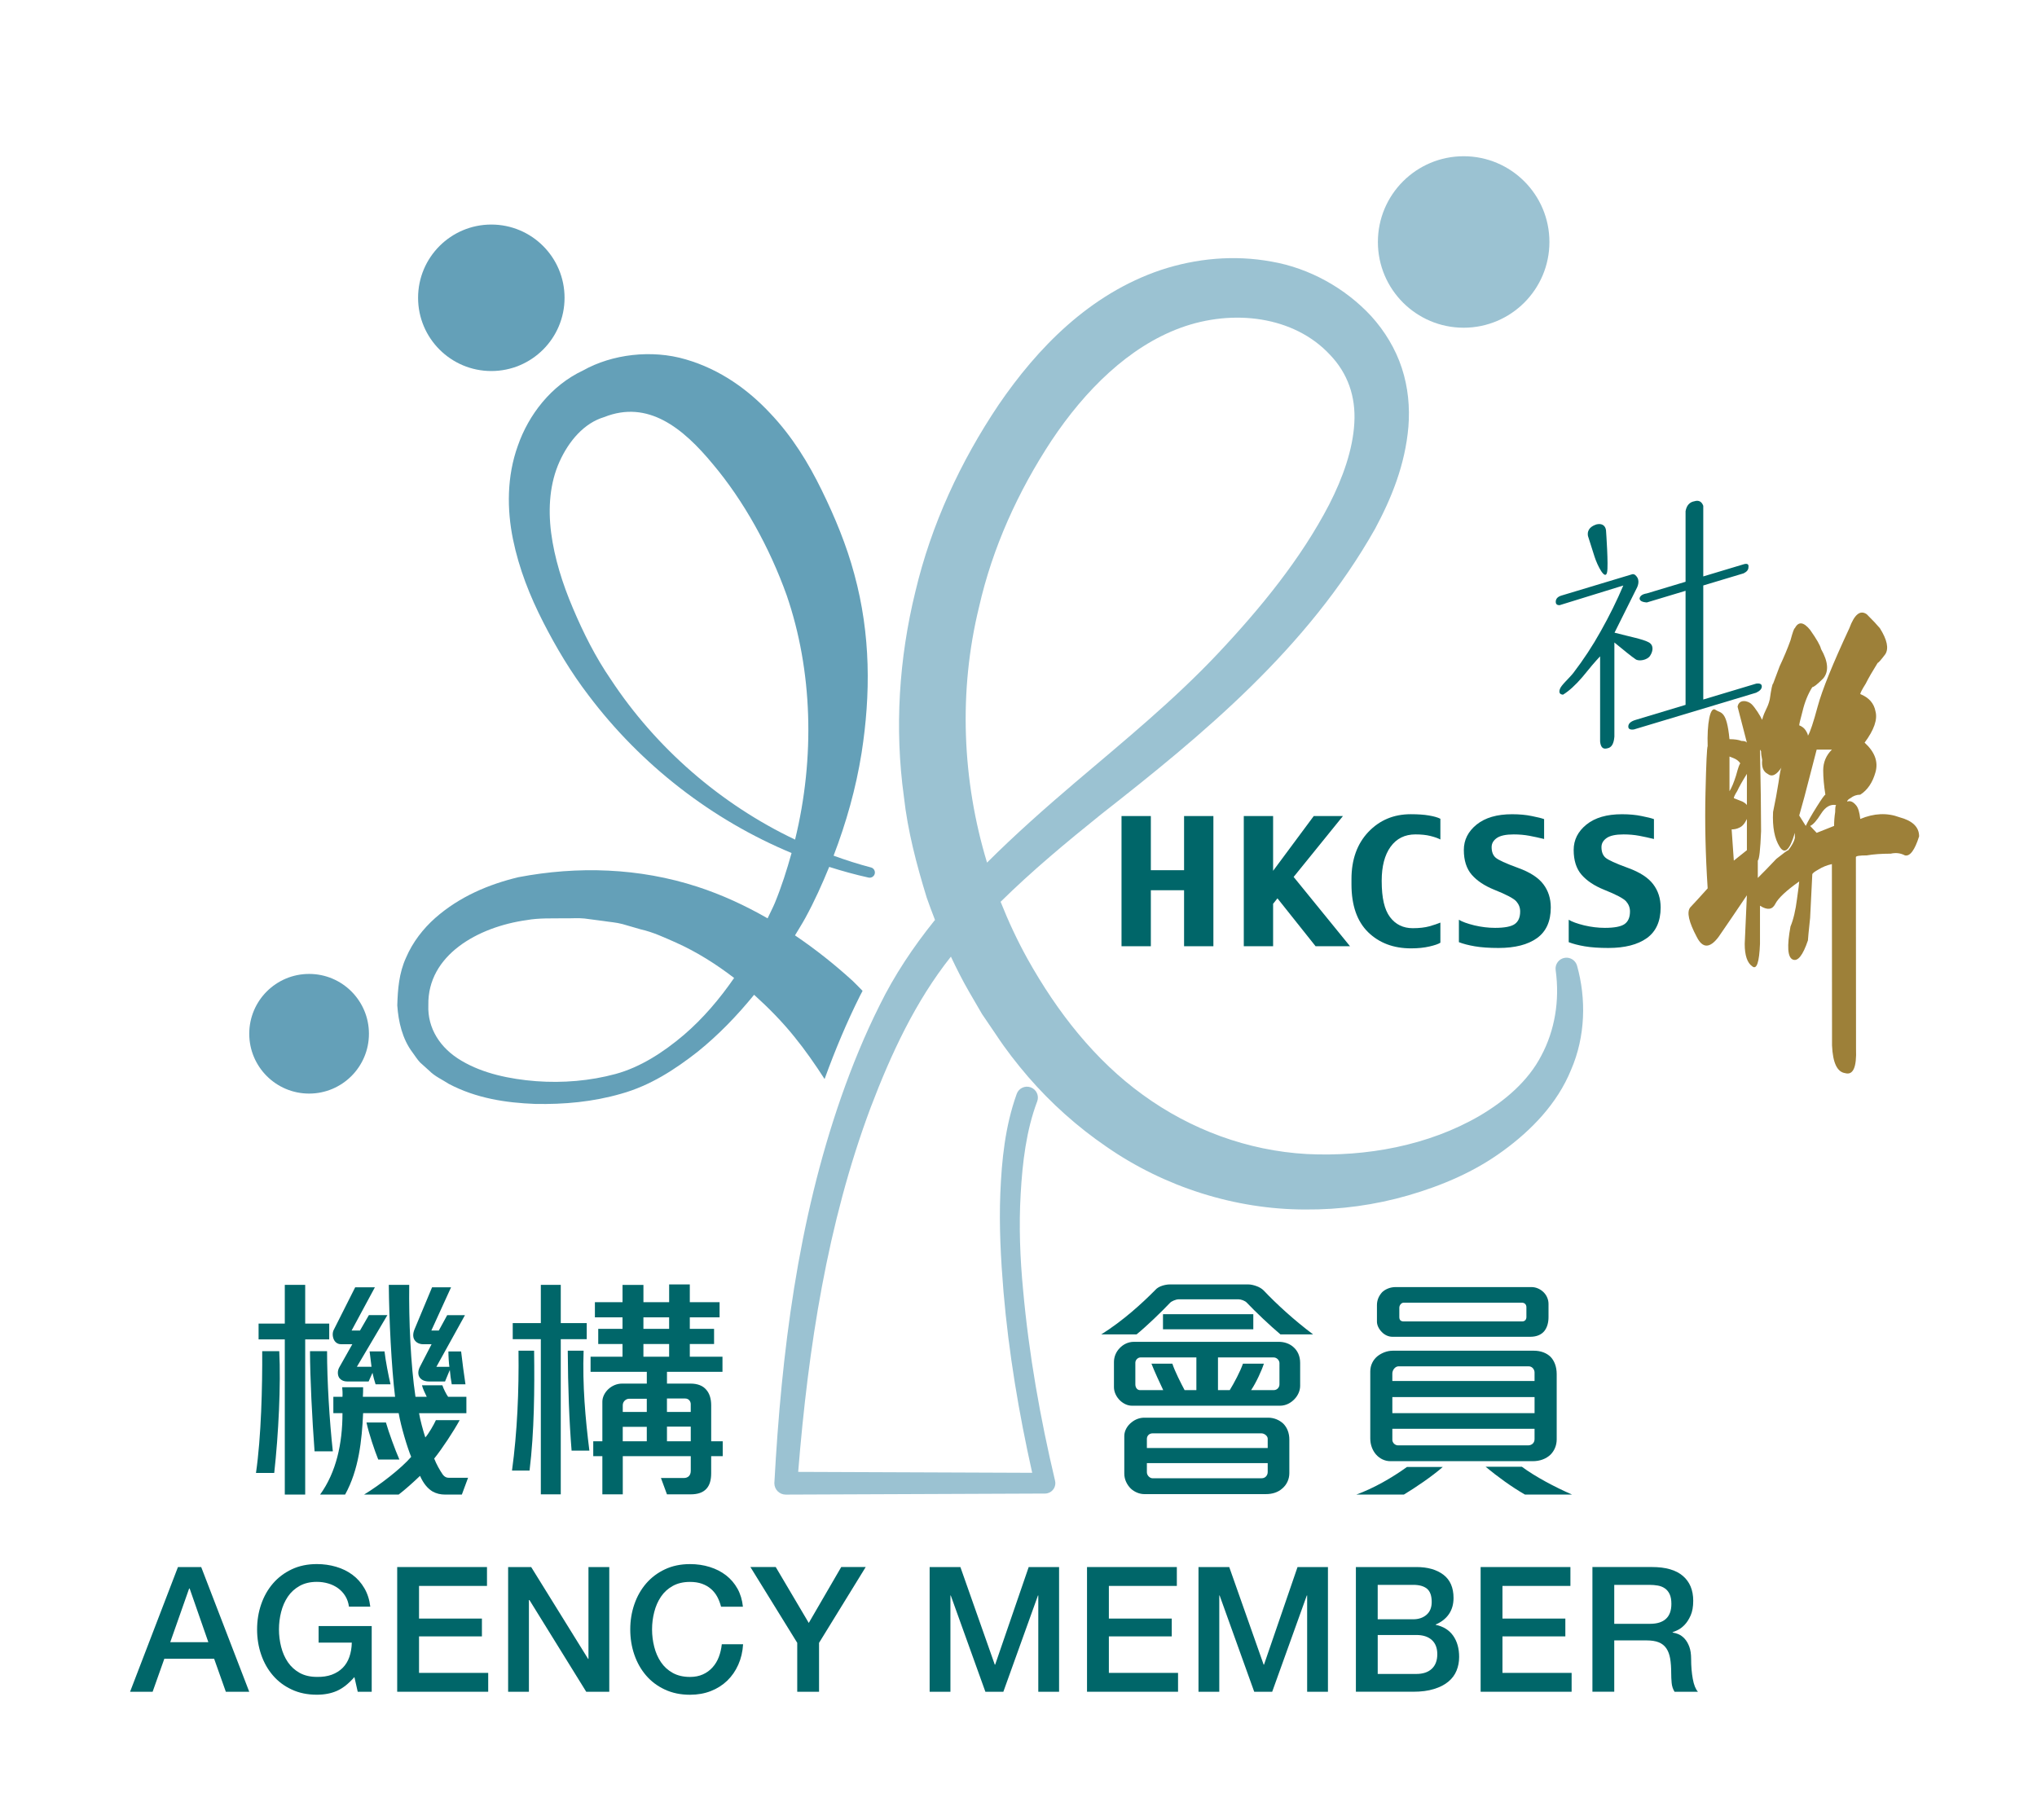 <?xml version="1.0" encoding="utf-8"?>
<!-- Generator: Adobe Illustrator 16.0.3, SVG Export Plug-In . SVG Version: 6.00 Build 0)  -->
<!DOCTYPE svg PUBLIC "-//W3C//DTD SVG 1.1//EN" "http://www.w3.org/Graphics/SVG/1.1/DTD/svg11.dtd">
<svg version="1.1" id="Layer_1" xmlns="http://www.w3.org/2000/svg" xmlns:xlink="http://www.w3.org/1999/xlink" x="0px" y="0px"
	 width="127px" height="113.5px" viewBox="0 0 127 113.5" enable-background="new 0 0 127 113.5" xml:space="preserve">
<g>
	<path fill="#64A0B8" d="M49.517,64.637c0.684,0.84,1.303,1.732,1.893,2.646c0.677-1.863,1.4-3.574,2.208-5.191
		c0.05-0.102,0.109-0.203,0.161-0.306c-0.209-0.206-0.404-0.422-0.619-0.623c-1.122-1.024-2.325-1.979-3.595-2.837
		c0.216-0.367,0.449-0.725,0.651-1.098c0.559-1.022,1.038-2.088,1.482-3.172c0.808,0.257,1.625,0.483,2.453,0.666
		c0.17,0.037,0.341-0.066,0.385-0.235c0.045-0.174-0.059-0.351-0.232-0.396c-0.791-0.207-1.567-0.456-2.332-0.735
		c0.788-2.059,1.394-4.2,1.745-6.406c0.569-3.647,0.575-7.378-0.452-11.141c-0.489-1.823-1.205-3.549-2.034-5.243
		c-0.827-1.692-1.832-3.343-3.211-4.795c-1.352-1.451-3.105-2.733-5.256-3.358c-2.142-0.635-4.613-0.322-6.404,0.683
		c-2.019,0.944-3.413,2.796-4.071,4.689c-0.699,1.928-0.682,3.996-0.308,5.834c0.381,1.86,1.063,3.565,1.881,5.166
		c0.819,1.605,1.744,3.153,2.833,4.575c3.277,4.347,7.699,7.768,12.656,9.83c-0.294,1.058-0.627,2.107-1.046,3.124
		c-0.136,0.321-0.302,0.631-0.448,0.949c-1.384-0.794-2.837-1.468-4.361-1.965c-3.647-1.188-7.479-1.304-11.174-0.6
		c-1.855,0.445-3.676,1.211-5.191,2.547c-0.75,0.666-1.401,1.501-1.813,2.464c-0.447,0.971-0.518,1.992-0.549,2.983
		c0.07,1.019,0.314,2.094,0.952,2.937c0.155,0.209,0.295,0.436,0.469,0.621l0.566,0.51c0.362,0.367,0.815,0.556,1.225,0.826
		c1.72,0.907,3.573,1.18,5.376,1.25c1.811,0.037,3.613-0.127,5.373-0.636c1.813-0.505,3.358-1.515,4.77-2.621
		c1.307-1.054,2.464-2.258,3.516-3.549C47.906,62.834,48.756,63.692,49.517,64.637 M38.088,42.375
		c-0.955-1.391-1.715-2.903-2.365-4.442c-0.658-1.54-1.157-3.139-1.361-4.708c-0.202-1.574-0.075-3.112,0.518-4.43
		c0.592-1.315,1.547-2.414,2.778-2.784c2.744-1.096,4.924,0.676,6.792,2.937c1.908,2.266,3.528,5.181,4.599,8.176
		c1.606,4.673,1.776,10.099,0.521,15.23C44.905,50.135,40.89,46.626,38.088,42.375 M42.635,64.535
		c-1.271,1.079-2.706,2.012-4.258,2.434c-1.586,0.43-3.293,0.572-4.949,0.449c-1.648-0.128-3.317-0.48-4.648-1.271
		c-1.345-0.782-2.133-2.039-2.074-3.469c-0.063-3.115,3.086-4.883,6.14-5.306c0.758-0.136,1.578-0.1,2.386-0.11
		c0.402,0.008,0.807-0.03,1.206,0.012l1.189,0.156c0.394,0.064,0.793,0.086,1.178,0.19l1.144,0.331
		c0.771,0.172,1.491,0.514,2.211,0.831c1.289,0.58,2.486,1.337,3.61,2.199C44.866,62.289,43.837,63.504,42.635,64.535"/>
	<path fill-rule="evenodd" clip-rule="evenodd" fill="#9BC2D2" d="M98.324,60.217c-0.091-0.324-0.409-0.541-0.752-0.494
		c-0.373,0.051-0.634,0.396-0.582,0.77c0.264,1.896-0.056,3.766-0.896,5.336c-0.824,1.59-2.261,2.811-3.835,3.741
		c-3.197,1.866-7.091,2.573-10.776,2.391c-3.704-0.206-7.255-1.528-10.23-3.692c-2.993-2.162-5.337-5.16-7.188-8.471
		c-0.638-1.15-1.195-2.344-1.68-3.567c1.954-1.927,4.093-3.705,6.273-5.459c6.321-4.954,12.851-10.322,17.074-17.799
		c1.015-1.893,1.876-3.987,2.078-6.373c0.094-1.186-0.014-2.449-0.412-3.652c-0.392-1.204-1.072-2.311-1.894-3.22
		c-1.619-1.761-3.882-3.013-6.222-3.415c-2.337-0.431-4.709-0.202-6.907,0.522c-4.472,1.509-7.714,4.897-10.107,8.395
		c-2.383,3.545-4.21,7.485-5.198,11.663c-1.021,4.162-1.304,8.521-0.715,12.784c0.236,2.14,0.789,4.23,1.419,6.285
		c0.165,0.471,0.34,0.939,0.521,1.404c-0.02,0.023-0.041,0.045-0.06,0.068c-1.302,1.625-2.477,3.379-3.401,5.266
		c-0.934,1.867-1.706,3.76-2.388,5.704c-2.714,7.778-3.722,15.954-4.165,24.038l-0.001,0.012l-0.001,0.039
		c0.002,0.391,0.32,0.705,0.71,0.704l16.164-0.065c0.048,0,0.105-0.007,0.153-0.019c0.347-0.085,0.559-0.437,0.473-0.783
		c-0.925-3.896-1.632-7.892-1.992-11.888c-0.192-1.996-0.267-4.006-0.152-5.991c0.111-1.976,0.351-3.968,1.025-5.757l0.007-0.016
		c0-0.002,0.001-0.004,0.002-0.008c0.127-0.354-0.058-0.742-0.411-0.869c-0.354-0.127-0.744,0.057-0.87,0.41
		c-0.728,2.033-0.933,4.123-1.021,6.184c-0.083,2.065,0.029,4.117,0.198,6.154c0.326,3.809,0.955,7.559,1.789,11.289L49.764,91.78
		c0.628-7.753,1.814-15.494,4.516-22.714c1.291-3.393,2.802-6.637,5.006-9.414c0.35,0.742,0.719,1.475,1.13,2.186l0.81,1.393
		l0.904,1.332c0.588,0.891,1.259,1.752,1.967,2.578c1.425,1.646,3.068,3.121,4.882,4.361c3.612,2.51,8.025,3.918,12.402,3.917
		c2.187,0.017,4.348-0.28,6.434-0.884c2.075-0.604,4.102-1.458,5.885-2.764c1.767-1.284,3.393-2.95,4.251-5.062
		C98.854,64.627,98.9,62.27,98.324,60.217 M61.04,37.849c0.839-3.701,2.434-7.212,4.525-10.387c2.09-3.134,4.808-5.838,8.047-7.024
		c3.253-1.188,7.063-0.734,9.311,1.688c1.097,1.148,1.612,2.587,1.515,4.25c-0.092,1.657-0.715,3.418-1.57,5.087
		c-1.742,3.356-4.261,6.45-6.962,9.316c-2.696,2.858-5.785,5.391-8.877,8.015c-1.863,1.589-3.726,3.233-5.491,4.995
		C59.982,48.647,59.754,43.099,61.04,37.849"/>
	<path fill-rule="evenodd" clip-rule="evenodd" fill="#9BC2D2" d="M91.254,20.435c2.953,0,5.347-2.394,5.347-5.346
		c0-2.953-2.394-5.347-5.347-5.347c-2.952,0-5.347,2.394-5.347,5.347C85.907,18.041,88.302,20.435,91.254,20.435"/>
	<path fill-rule="evenodd" clip-rule="evenodd" fill="#64A0B8" d="M35.198,18.569c0,2.522-2.044,4.567-4.565,4.567
		c-2.523,0-4.567-2.045-4.567-4.567s2.044-4.567,4.567-4.567C33.154,14.002,35.198,16.047,35.198,18.569"/>
	<path fill-rule="evenodd" clip-rule="evenodd" fill="#64A0B8" d="M23.002,64.461c0,2.061-1.67,3.73-3.73,3.73
		c-2.062,0-3.732-1.67-3.732-3.73c0-2.062,1.671-3.731,3.732-3.731C21.332,60.729,23.002,62.399,23.002,64.461"/>
	<path fill="#006669" d="M17.097,91.848h-1.138c0.328-2.246,0.403-5.422,0.389-7.594h1.063
		C17.516,86.352,17.365,89.422,17.097,91.848 M19.028,83.52v9.676h-1.272V83.52h-1.634v-0.988h1.634v-2.412h1.272v2.412h1.498v0.988
		H19.028z M19.612,90.5c-0.149-2.006-0.284-4.629-0.284-6.246h1.063c0,1.842,0.148,4.314,0.36,6.246H19.612z M28.795,93.195h-1.049
		c-0.284,0-0.54-0.06-0.779-0.193c-0.301-0.182-0.569-0.494-0.779-0.975c-0.389,0.375-0.959,0.885-1.333,1.168h-2.156
		c0.988-0.6,2.336-1.646,2.936-2.352c-0.225-0.538-0.629-1.857-0.779-2.725h-2.217c-0.074,1.691-0.27,3.535-1.122,5.076h-1.559
		c1.004-1.393,1.394-3.174,1.394-5.076h-0.569V87.1h0.569c0.014-0.195,0-0.449-0.017-0.599h1.304c0,0.165,0,0.435-0.015,0.599h2.008
		c-0.226-1.842-0.375-4.883-0.391-6.98h1.273c-0.03,2.188,0.09,4.974,0.39,6.98h0.703c-0.089-0.179-0.254-0.523-0.298-0.719h1.272
		c0.074,0.225,0.239,0.555,0.359,0.719h1.138v1.02h-2.95c0.06,0.39,0.255,1.109,0.39,1.513c0.21-0.239,0.523-0.778,0.659-1.079
		h1.482c-0.374,0.689-1.094,1.782-1.588,2.396c0.15,0.375,0.344,0.72,0.539,1.004c0.105,0.135,0.226,0.193,0.36,0.193h1.213
		L28.795,93.195z M23.416,86.32c-0.06-0.178-0.148-0.494-0.193-0.719l-0.24,0.541h-1.333c-0.239,0-0.404-0.092-0.509-0.24
		c-0.105-0.18-0.105-0.436,0.015-0.645l0.81-1.438h-0.704c-0.226,0-0.39-0.135-0.465-0.33s-0.075-0.42,0.029-0.6l1.319-2.619h1.228
		l-1.452,2.695h0.523l0.554-0.959h1.153l-1.902,3.221h0.914c-0.029-0.225-0.09-0.705-0.119-0.959h0.929
		c0.06,0.555,0.255,1.557,0.374,2.051H23.416z M23.582,91.009c-0.24-0.599-0.569-1.573-0.733-2.308h1.213
		c0.165,0.586,0.584,1.738,0.838,2.308H23.582z M28.165,86.32c-0.045-0.225-0.104-0.658-0.12-0.897l-0.299,0.72h-0.988
		c-0.301,0-0.51-0.105-0.614-0.285c-0.09-0.164-0.09-0.391,0.044-0.645l0.719-1.393h-0.523c-0.226,0-0.404-0.09-0.51-0.225
		c-0.135-0.165-0.149-0.421-0.029-0.705l1.093-2.619h1.184l-1.229,2.695h0.465l0.524-0.959h1.107l-1.782,3.221h0.81
		c-0.03-0.195-0.061-0.66-0.061-0.959h0.793c0.062,0.555,0.195,1.572,0.271,2.051H28.165z"/>
	<path fill="#006669" d="M33.016,91.697h-1.094c0.329-2.41,0.436-4.957,0.405-7.474H33.3C33.33,86.591,33.315,89.257,33.016,91.697
		 M34.962,83.505v9.676h-1.243v-9.676h-1.752v-1.003h1.752v-2.383h1.243v2.383h1.619v1.003H34.962z M35.637,90.455
		c-0.149-1.842-0.225-3.938-0.239-6.231h0.988c-0.075,2.142,0.105,4.21,0.36,6.231H35.637z M44.339,90.8v1.063
		c0,0.42-0.089,0.75-0.3,0.974c-0.209,0.226-0.523,0.344-0.988,0.344h-1.468l-0.375-1.019h1.423c0.271,0,0.436-0.164,0.436-0.448
		V90.8h-4.239v2.381h-1.273V90.8h-0.568v-0.929h0.568V87.4c0-0.285,0.15-0.57,0.374-0.781c0.226-0.207,0.525-0.344,0.854-0.344
		h1.543v-0.733H36.82v-0.943h1.992v-0.793h-1.514v-0.944h1.514v-0.72H37.09v-0.944h1.723v-1.078h1.303v1.078h1.603v-1.106h1.288
		v1.106h1.857v0.944h-1.857v0.72h1.513v0.944h-1.513v0.793h2.037v0.943h-3.46v0.733h1.468c0.449,0,0.779,0.137,0.988,0.391
		c0.195,0.224,0.3,0.554,0.3,0.957v2.248h0.719V90.8H44.339z M40.325,87.22h-1.109c-0.164,0-0.389,0.149-0.389,0.403v0.421h1.498
		V87.22z M40.325,88.972h-1.499v0.899h1.499V88.972z M41.718,82.142h-1.603v0.72h1.603V82.142z M41.718,83.806h-1.603v0.793h1.603
		V83.806z M43.066,87.564c0-0.195-0.136-0.359-0.346-0.359h-1.138v0.839h1.483V87.564z M43.066,88.958h-1.483v0.913h1.483V88.958z"
		/>
	<path fill="#006669" d="M79.831,83.207c-0.674-0.57-1.527-1.379-2.111-1.992c-0.104-0.105-0.345-0.195-0.494-0.195H73.48
		c-0.165,0-0.449,0.119-0.539,0.225c-0.539,0.568-1.453,1.452-2.082,1.963h-2.201c1.349-0.84,2.575-1.963,3.37-2.771
		c0.104-0.12,0.255-0.21,0.449-0.27c0.15-0.045,0.299-0.076,0.479-0.076h4.868c0.165,0,0.345,0.045,0.51,0.104
		c0.18,0.062,0.345,0.165,0.449,0.271c0.81,0.853,1.888,1.843,3.085,2.742H79.831z M80.716,87.234
		c-0.226,0.241-0.539,0.42-0.914,0.42h-9.227c-0.285,0-0.539-0.135-0.733-0.314c-0.24-0.226-0.391-0.539-0.391-0.84v-1.572
		c0-0.328,0.136-0.643,0.36-0.868c0.225-0.239,0.539-0.39,0.883-0.39h9.033c0.329,0,0.658,0.104,0.897,0.314
		c0.271,0.227,0.436,0.57,0.436,1.003v1.425C81.061,86.695,80.94,86.996,80.716,87.234 M79.921,92.836
		c-0.239,0.209-0.583,0.33-0.988,0.33h-7.594c-0.3,0-0.614-0.135-0.839-0.345c-0.239-0.239-0.404-0.569-0.404-0.928v-2.353
		c0-0.33,0.194-0.658,0.479-0.869c0.209-0.164,0.479-0.27,0.764-0.27h7.729c0.375,0,0.704,0.15,0.944,0.375
		c0.238,0.24,0.374,0.584,0.374,0.988v2.097C80.386,92.237,80.222,92.596,79.921,92.836 M74.589,84.644H71.1
		c-0.15,0-0.315,0.149-0.315,0.329v1.348c0,0.225,0.136,0.361,0.285,0.361h1.453c-0.18-0.375-0.555-1.184-0.734-1.648h1.304
		c0.149,0.465,0.555,1.26,0.763,1.648h0.734V84.644z M79.037,89.707c0-0.166-0.209-0.33-0.39-0.33h-6.784
		c-0.225,0-0.359,0.164-0.359,0.344v0.57h7.533V89.707z M79.037,91.233h-7.533v0.569c0,0.209,0.194,0.375,0.345,0.375h6.814
		c0.226,0,0.374-0.18,0.374-0.389V91.233z M72.508,81.948h5.631v0.942h-5.631V81.948z M79.771,85.004c0-0.181-0.165-0.36-0.359-0.36
		h-3.475v2.038h0.733c0.27-0.436,0.659-1.17,0.823-1.648h1.305c-0.12,0.389-0.48,1.182-0.795,1.648h1.408
		c0.21,0,0.359-0.165,0.359-0.361V85.004z"/>
	<path fill="#006669" d="M87.527,93.195h-2.965c1.107-0.403,2.245-1.063,3.159-1.722h2.231
		C89.309,92.044,88.202,92.792,87.527,93.195 M96.664,90.71c-0.27,0.254-0.645,0.403-1.108,0.403h-8.867
		c-0.359,0-0.675-0.164-0.899-0.418c-0.224-0.256-0.358-0.615-0.358-0.99v-4.192c0-0.39,0.18-0.733,0.464-0.959
		c0.255-0.194,0.585-0.33,0.944-0.33h8.791c0.42,0,0.795,0.136,1.049,0.39c0.226,0.24,0.375,0.6,0.375,1.08v4.058
		C97.054,90.141,96.904,90.471,96.664,90.71 M96.275,83.01c-0.18,0.211-0.464,0.346-0.87,0.346h-8.598
		c-0.238,0-0.493-0.119-0.658-0.3c-0.18-0.18-0.301-0.419-0.301-0.644v-1.034c0-0.328,0.136-0.599,0.33-0.808
		c0.21-0.194,0.51-0.314,0.839-0.314h8.464c0.299,0,0.568,0.134,0.763,0.328c0.196,0.195,0.301,0.466,0.301,0.719v0.825
		C96.545,82.458,96.469,82.771,96.275,83.01 M95.675,85.587c0-0.179-0.134-0.39-0.373-0.39h-8.104c-0.21,0-0.391,0.226-0.391,0.449
		v0.465h8.867V85.587z M95.675,87.115h-8.867v1.004h8.867V87.115z M95.675,89.092h-8.867v0.688c0,0.183,0.165,0.347,0.359,0.347
		h8.104c0.21,0,0.403-0.136,0.403-0.39V89.092z M95.166,81.514c0-0.18-0.12-0.285-0.284-0.285h-7.37
		c-0.134,0-0.269,0.149-0.269,0.314v0.585c0,0.209,0.119,0.271,0.284,0.271h7.369c0.181,0,0.27-0.121,0.27-0.271V81.514z
		 M95.077,93.195c-0.839-0.479-1.753-1.151-2.457-1.736h2.262c0.824,0.613,2.067,1.273,3.131,1.736H95.077z"/>
	<path fill="#006669" d="M11.095,97.714h1.449l2.995,7.776H14.08l-0.73-2.059h-3.104l-0.73,2.059H8.11L11.095,97.714z
		 M10.615,102.398h2.374l-1.165-3.345h-0.032L10.615,102.398z"/>
	<path fill="#006669" d="M23.173,105.49h-0.87l-0.207-0.915c-0.363,0.414-0.727,0.701-1.09,0.86c-0.362,0.16-0.78,0.24-1.252,0.24
		c-0.581,0-1.103-0.106-1.563-0.322c-0.462-0.213-0.853-0.506-1.172-0.877c-0.319-0.369-0.564-0.801-0.734-1.295
		c-0.171-0.494-0.256-1.021-0.256-1.58c0-0.551,0.085-1.073,0.256-1.568c0.17-0.493,0.415-0.925,0.734-1.295s0.71-0.665,1.172-0.883
		c0.46-0.217,0.981-0.326,1.563-0.326c0.42,0,0.822,0.057,1.203,0.169s0.721,0.278,1.019,0.501c0.298,0.221,0.545,0.499,0.739,0.832
		c0.197,0.335,0.32,0.719,0.371,1.154h-1.329c-0.035-0.254-0.113-0.477-0.233-0.67c-0.12-0.192-0.271-0.353-0.452-0.484
		c-0.182-0.13-0.385-0.229-0.609-0.293c-0.226-0.066-0.462-0.1-0.708-0.1c-0.414,0-0.771,0.084-1.073,0.252
		c-0.301,0.168-0.546,0.391-0.735,0.67s-0.328,0.597-0.419,0.953c-0.091,0.354-0.136,0.719-0.136,1.088
		c0,0.371,0.045,0.734,0.136,1.09c0.091,0.357,0.229,0.674,0.419,0.953s0.435,0.502,0.735,0.67c0.302,0.166,0.659,0.25,1.073,0.25
		c0.349,0.008,0.656-0.038,0.926-0.135c0.268-0.099,0.496-0.242,0.681-0.426c0.185-0.185,0.325-0.412,0.419-0.681
		s0.145-0.565,0.153-0.894h-2.07v-1.035h3.311V105.49z"/>
	<polygon fill="#006669" points="24.764,97.714 30.362,97.714 30.362,98.891 26.125,98.891 26.125,100.927 30.046,100.927 
		30.046,102.038 26.125,102.038 26.125,104.314 30.438,104.314 30.438,105.49 24.764,105.49 	"/>
	<polygon fill="#006669" points="31.68,97.714 33.117,97.714 36.668,103.443 36.689,103.443 36.689,97.714 37.986,97.714 
		37.986,105.49 36.549,105.49 33.009,99.771 32.976,99.771 32.976,105.49 31.68,105.49 	"/>
	<path fill="#006669" d="M44.956,100.187c-0.059-0.226-0.139-0.433-0.239-0.621c-0.103-0.188-0.233-0.353-0.393-0.489
		c-0.159-0.14-0.348-0.246-0.561-0.322c-0.215-0.076-0.463-0.114-0.746-0.114c-0.415,0-0.772,0.084-1.073,0.251
		c-0.302,0.168-0.547,0.391-0.735,0.67c-0.189,0.279-0.328,0.598-0.419,0.953s-0.137,0.718-0.137,1.089
		c0,0.37,0.046,0.733,0.137,1.089s0.229,0.674,0.419,0.953c0.188,0.279,0.434,0.503,0.735,0.67c0.301,0.166,0.658,0.25,1.073,0.25
		c0.305,0,0.573-0.053,0.805-0.158c0.233-0.104,0.433-0.25,0.6-0.436c0.168-0.186,0.298-0.4,0.392-0.646
		c0.095-0.248,0.157-0.513,0.187-0.797h1.328c-0.028,0.467-0.129,0.891-0.3,1.274c-0.171,0.386-0.401,0.718-0.69,0.997
		c-0.291,0.279-0.632,0.496-1.024,0.648c-0.392,0.152-0.824,0.229-1.296,0.229c-0.582,0-1.103-0.108-1.563-0.322
		c-0.462-0.214-0.853-0.506-1.172-0.877c-0.319-0.37-0.564-0.802-0.734-1.295c-0.171-0.495-0.256-1.021-0.256-1.58
		c0-0.552,0.085-1.073,0.256-1.569c0.17-0.492,0.415-0.925,0.734-1.295c0.319-0.369,0.71-0.666,1.172-0.883
		c0.46-0.217,0.98-0.326,1.563-0.326c0.435,0,0.845,0.059,1.23,0.18c0.385,0.119,0.725,0.293,1.019,0.521s0.531,0.508,0.713,0.834
		c0.181,0.327,0.294,0.701,0.337,1.122H44.956z"/>
	<polygon fill="#006669" points="49.705,102.44 46.785,97.713 48.364,97.713 50.424,101.199 52.448,97.713 53.974,97.713 
		51.065,102.44 51.065,105.49 49.705,105.49 	"/>
	<polygon fill="#006669" points="57.96,97.714 59.877,97.714 62.022,103.802 62.044,103.802 64.136,97.714 66.03,97.714 
		66.03,105.49 64.734,105.49 64.734,99.488 64.713,99.488 62.556,105.49 61.435,105.49 59.277,99.488 59.256,99.488 59.256,105.49 
		57.96,105.49 	"/>
	<polygon fill="#006669" points="67.772,97.714 73.372,97.714 73.372,98.891 69.134,98.891 69.134,100.927 73.055,100.927 
		73.055,102.038 69.134,102.038 69.134,104.314 73.447,104.314 73.447,105.49 67.772,105.49 	"/>
	<polygon fill="#006669" points="74.722,97.714 76.639,97.714 78.785,103.802 78.806,103.802 80.897,97.714 82.793,97.714 
		82.793,105.49 81.496,105.49 81.496,99.488 81.474,99.488 79.317,105.49 78.196,105.49 76.04,99.488 76.018,99.488 76.018,105.49 
		74.722,105.49 	"/>
	<path fill="#006669" d="M84.535,97.714h3.778c0.698,0,1.257,0.16,1.679,0.479c0.42,0.32,0.631,0.803,0.631,1.449
		c0,0.391-0.096,0.728-0.288,1.008c-0.192,0.278-0.467,0.496-0.822,0.646v0.021c0.479,0.103,0.842,0.33,1.089,0.682
		c0.247,0.354,0.37,0.793,0.37,1.322c0,0.306-0.054,0.592-0.163,0.855c-0.109,0.266-0.279,0.494-0.512,0.686
		c-0.232,0.193-0.53,0.347-0.894,0.457c-0.363,0.115-0.795,0.17-1.296,0.17h-3.572V97.714z M85.896,100.971h2.222
		c0.326,0,0.6-0.093,0.817-0.277c0.217-0.187,0.327-0.453,0.327-0.801c0-0.392-0.1-0.668-0.295-0.828
		c-0.196-0.16-0.479-0.24-0.85-0.24h-2.222V100.971z M85.896,104.38h2.407c0.414,0,0.734-0.106,0.964-0.321
		c0.229-0.215,0.343-0.518,0.343-0.91c0-0.383-0.114-0.681-0.343-0.888c-0.229-0.206-0.55-0.31-0.964-0.31h-2.407V104.38z"/>
	<polygon fill="#006669" points="92.312,97.714 97.91,97.714 97.91,98.891 93.673,98.891 93.673,100.927 97.594,100.927 
		97.594,102.038 93.673,102.038 93.673,104.314 97.985,104.314 97.985,105.49 92.312,105.49 	"/>
	<path fill="#006669" d="M99.282,97.713h3.714c0.856,0,1.499,0.186,1.929,0.557c0.428,0.369,0.642,0.886,0.642,1.547
		c0,0.37-0.054,0.678-0.163,0.919c-0.109,0.244-0.235,0.44-0.381,0.589c-0.146,0.149-0.29,0.256-0.43,0.321
		c-0.144,0.067-0.245,0.108-0.312,0.131v0.022c0.116,0.015,0.241,0.05,0.376,0.108c0.135,0.058,0.26,0.15,0.376,0.278
		c0.116,0.127,0.212,0.292,0.289,0.496c0.075,0.203,0.114,0.457,0.114,0.761c0,0.458,0.035,0.874,0.104,1.248
		c0.067,0.373,0.176,0.64,0.32,0.8h-1.459c-0.102-0.166-0.162-0.354-0.18-0.556s-0.027-0.399-0.027-0.589
		c0-0.354-0.021-0.661-0.064-0.92c-0.044-0.256-0.124-0.471-0.239-0.641c-0.118-0.172-0.276-0.297-0.475-0.377
		c-0.199-0.08-0.456-0.119-0.768-0.119h-2.005v3.201h-1.361V97.713z M100.644,101.254h2.233c0.435,0,0.767-0.104,0.99-0.311
		c0.226-0.208,0.338-0.518,0.338-0.932c0-0.246-0.035-0.447-0.108-0.604c-0.072-0.155-0.173-0.278-0.3-0.364
		c-0.127-0.088-0.272-0.146-0.437-0.174c-0.163-0.029-0.332-0.043-0.506-0.043h-2.211V101.254z"/>
	<path fill-rule="evenodd" clip-rule="evenodd" fill="#9D8039" d="M108.913,50.202c-0.044-0.071-0.135-0.143-0.272-0.217
		l-0.543-0.215c0-0.071,0.068-0.216,0.204-0.432c0.137-0.289,0.339-0.649,0.611-1.082V50.202z M108.506,47.607
		c-0.045,0-0.136,0.253-0.271,0.757c-0.137,0.433-0.272,0.757-0.407,0.974v-2.164l0.271,0.108
		C108.278,47.355,108.415,47.464,108.506,47.607 M111.903,51.933v0.324c-0.045,0.217-0.182,0.469-0.407,0.757
		c-0.046,0-0.295,0.181-0.748,0.542c-0.408,0.433-0.793,0.829-1.155,1.188v-1.081c0.091-0.073,0.159-0.685,0.204-1.838
		c0-1.227-0.022-2.921-0.067-5.084l0.067,0.108c0,0.145,0.022,0.324,0.068,0.54c-0.046,0.433,0.067,0.722,0.34,0.866
		c0.272,0.216,0.565,0.072,0.883-0.433c-0.046,0-0.114,0.325-0.204,0.974c-0.091,0.577-0.203,1.188-0.34,1.838
		c-0.046,0.938,0.091,1.66,0.409,2.163C111.27,53.303,111.586,53.014,111.903,51.933 M114.485,50.202
		c-0.044,0-0.068,0.146-0.068,0.433c-0.045,0.289-0.067,0.577-0.067,0.866l-1.087,0.432l-0.407-0.432
		c0.181-0.072,0.407-0.324,0.679-0.758C113.806,50.311,114.123,50.131,114.485,50.202 M114.213,46.742
		c-0.363,0.361-0.543,0.793-0.543,1.298c0,0.432,0.045,0.937,0.136,1.514c-0.045,0-0.227,0.253-0.543,0.757
		c-0.316,0.505-0.544,0.901-0.68,1.19l-0.408-0.649c0.227-0.793,0.431-1.55,0.611-2.271c0.182-0.721,0.341-1.334,0.477-1.839
		H114.213z M110.547,42.632c-0.044,0-0.116,0.324-0.207,0.973c-0.135,0.577-0.298,0.631-0.479,1.28
		c-0.091-0.217-0.431-0.761-0.657-0.978c-0.226-0.216-0.78-0.343-0.872,0.16l0.581,2.242c-0.044-0.072-0.158-0.108-0.339-0.108
		c-0.183-0.072-0.432-0.108-0.747-0.109c-0.174-1.82-0.537-1.604-0.854-1.82c-0.361-0.288-0.552,0.884-0.506,2.254
		c-0.046,0.072-0.092,1.045-0.136,2.92c-0.046,1.874,0,3.857,0.136,5.948c-0.453,0.505-0.815,0.902-1.088,1.19
		c-0.227,0.289-0.091,0.9,0.408,1.839c0.362,0.722,0.814,0.722,1.359,0c0.498-0.722,1.087-1.587,1.766-2.596l-0.135,3.029
		c0,0.721,0.158,1.189,0.475,1.405c0.272,0.218,0.431-0.252,0.477-1.405v-2.379c0.452,0.289,0.769,0.253,0.951-0.108
		c0.181-0.361,0.68-0.829,1.494-1.406c0,0.072-0.045,0.432-0.136,1.081c-0.09,0.722-0.227,1.299-0.408,1.73
		c-0.226,1.227-0.181,1.91,0.136,2.056c0.318,0.144,0.635-0.253,0.952-1.19c0-0.072,0.045-0.539,0.137-1.406
		c0.045-0.937,0.091-1.838,0.135-2.704c0-0.072,0.137-0.18,0.408-0.324c0.226-0.144,0.499-0.253,0.814-0.325l0.009,11.306
		c0.046,1.08,0.317,1.657,0.816,1.729c0.498,0.144,0.725-0.361,0.68-1.515l-0.009-11.954c0-0.071,0.227-0.108,0.679-0.108
		c0.407-0.071,0.906-0.107,1.495-0.108c0.317-0.072,0.612-0.036,0.884,0.108c0.316,0.073,0.611-0.325,0.884-1.189
		c0-0.577-0.408-0.973-1.225-1.19c-0.769-0.288-1.585-0.252-2.444,0.108c-0.046-0.433-0.137-0.721-0.272-0.866
		c-0.182-0.217-0.363-0.287-0.544-0.217c0-0.07,0.068-0.143,0.204-0.215c0.181-0.144,0.385-0.216,0.612-0.216
		c0.451-0.288,0.77-0.757,0.95-1.406c0.182-0.649-0.045-1.261-0.679-1.839c0.588-0.793,0.814-1.442,0.679-1.947
		c-0.091-0.504-0.407-0.864-0.95-1.082c0-0.071,0.112-0.287,0.339-0.648c0.181-0.361,0.431-0.793,0.747-1.298
		c0.046,0,0.204-0.181,0.476-0.541c0.227-0.36,0.114-0.901-0.34-1.622c-0.181-0.216-0.452-0.505-0.815-0.866
		c-0.406-0.288-0.77,0-1.087,0.866c-1.042,2.235-1.698,3.857-1.971,4.867c-0.271,1.009-0.475,1.622-0.611,1.838
		c0-0.072-0.046-0.179-0.136-0.324c-0.09-0.144-0.227-0.252-0.408-0.324c0-0.072,0.068-0.361,0.204-0.866
		c0.136-0.576,0.34-1.081,0.611-1.514c0.091,0,0.316-0.179,0.68-0.541c0.363-0.432,0.317-1.045-0.136-1.839
		c-0.045-0.215-0.271-0.612-0.679-1.189c-0.408-0.505-0.726-0.54-0.952-0.108c-0.045,0-0.137,0.252-0.272,0.757
		c-0.181,0.505-0.407,1.046-0.678,1.622L110.547,42.632z M108.913,51.068v1.946l-0.815,0.65l-0.136-1.946
		c0.181,0,0.34-0.038,0.477-0.109C108.62,51.536,108.778,51.357,108.913,51.068"/>
	<path fill-rule="evenodd" clip-rule="evenodd" fill="#006669" d="M109.489,43.194c0.234-0.109,0.352-0.239,0.353-0.39
		c0-0.149-0.118-0.209-0.353-0.175l-3.296,0.99v-7.112l2.515-0.756c0.199-0.097,0.301-0.222,0.301-0.372
		c0.033-0.199-0.067-0.262-0.301-0.192l-2.515,0.756V31.54c-0.1-0.27-0.284-0.365-0.552-0.284c-0.302,0.052-0.486,0.258-0.552,0.617
		v4.403l-2.413,0.726c-0.269,0.043-0.42,0.145-0.453,0.305c0,0.151,0.15,0.238,0.453,0.259l2.413-0.726v7.112l-3.117,0.939
		c-0.302,0.09-0.453,0.229-0.453,0.417c0,0.15,0.118,0.209,0.352,0.177L109.489,43.194z M100.197,35.679
		c0.088-0.423-0.061-2.51-0.061-2.51c0.003-0.306-0.173-0.56-0.578-0.476c-0.334,0.101-0.627,0.311-0.553,0.731l0.409,1.286
		C99.596,35.28,100.084,36.232,100.197,35.679 M97.349,37.137c-0.234,0.071-0.353,0.201-0.353,0.388c0,0.151,0.085,0.22,0.252,0.208
		l3.959-1.223c-0.401,0.948-0.871,1.898-1.407,2.85c-0.502,0.904-1.072,1.771-1.708,2.602c-0.269,0.344-0.777,0.774-0.844,1.02
		c-0.067,0.209,0,0.32,0.201,0.335c0.368-0.224,0.771-0.59,1.206-1.097c0.437-0.545,0.804-0.976,1.106-1.293v5.305
		c0.033,0.367,0.183,0.509,0.452,0.429c0.268-0.043,0.404-0.296,0.438-0.727v-5.871c0.57,0.469,1.086,0.89,1.321,1.045
		c0.207,0.151,0.738,0.048,0.904-0.215c0.213-0.324,0.226-0.691-0.11-0.854c-0.369-0.19-1.102-0.326-2.106-0.588l1.412-2.833
		c0.135-0.303,0.067-0.526,0-0.62c-0.074-0.119-0.173-0.214-0.302-0.192L97.349,37.137z"/>
	<path fill-rule="evenodd" clip-rule="evenodd" fill="#006669" d="M96.686,56.587c0,0.86-0.287,1.498-0.861,1.911
		c-0.572,0.408-1.371,0.613-2.393,0.613c-0.586,0-1.078-0.034-1.48-0.103c-0.401-0.069-0.733-0.155-0.995-0.259v-1.398
		c0.204,0.127,0.524,0.241,0.964,0.351c0.437,0.103,0.867,0.155,1.291,0.155c0.595,0,1.005-0.08,1.226-0.236
		c0.227-0.159,0.339-0.421,0.339-0.786c0-0.238-0.08-0.446-0.241-0.629c-0.162-0.183-0.621-0.426-1.377-0.727
		c-0.603-0.244-1.069-0.554-1.399-0.931c-0.33-0.38-0.495-0.896-0.495-1.549c0-0.624,0.265-1.152,0.797-1.583
		c0.533-0.43,1.271-0.644,2.211-0.644c0.455,0,0.864,0.037,1.226,0.113c0.367,0.071,0.623,0.136,0.771,0.193v1.238
		c-0.31-0.076-0.615-0.142-0.92-0.2c-0.307-0.057-0.63-0.086-0.975-0.086c-0.487,0-0.839,0.075-1.055,0.226
		c-0.215,0.151-0.322,0.34-0.322,0.565c0,0.287,0.08,0.505,0.242,0.651c0.16,0.148,0.635,0.365,1.42,0.651
		c0.732,0.266,1.252,0.603,1.561,1.011C96.53,55.54,96.686,56.025,96.686,56.587"/>
	<path fill-rule="evenodd" clip-rule="evenodd" fill="#006669" d="M89.803,58.783c-0.125,0.082-0.353,0.16-0.683,0.236
		c-0.331,0.077-0.713,0.117-1.146,0.117c-1.095,0-1.988-0.337-2.68-1.012c-0.688-0.678-1.034-1.671-1.034-2.98v-0.328
		c0-1.219,0.352-2.198,1.051-2.937c0.702-0.739,1.583-1.108,2.641-1.108c0.455,0,0.836,0.026,1.141,0.08
		c0.306,0.051,0.542,0.118,0.71,0.204v1.292c-0.153-0.082-0.363-0.155-0.629-0.221c-0.263-0.065-0.57-0.096-0.926-0.096
		c-0.66,0-1.176,0.256-1.549,0.769c-0.37,0.513-0.555,1.22-0.555,2.126c0,1.081,0.172,1.796,0.517,2.259
		c0.348,0.462,0.821,0.694,1.421,0.694c0.405,0,0.751-0.04,1.038-0.118c0.287-0.083,0.515-0.16,0.683-0.231V58.783z"/>
	<polygon fill-rule="evenodd" clip-rule="evenodd" fill="#006669" points="84.169,59.003 82.022,59.003 79.645,56.017 
		79.374,56.356 79.374,59.003 77.546,59.003 77.546,50.885 79.374,50.885 79.374,54.3 81.908,50.885 83.728,50.885 80.654,54.682 	
		"/>
	<polygon fill-rule="evenodd" clip-rule="evenodd" fill="#006669" points="75.651,59.003 73.823,59.003 73.823,55.511 
		71.751,55.511 71.751,59.003 69.923,59.003 69.923,50.885 71.751,50.885 71.751,54.262 73.823,54.262 73.823,50.885 75.651,50.885 
			"/>
	<path fill-rule="evenodd" clip-rule="evenodd" fill="#006669" d="M103.535,56.587c0,0.86-0.288,1.498-0.861,1.911
		c-0.574,0.408-1.372,0.613-2.395,0.613c-0.584,0-1.077-0.034-1.479-0.103c-0.402-0.069-0.734-0.155-0.996-0.259v-1.398
		c0.205,0.127,0.525,0.241,0.964,0.351c0.438,0.103,0.867,0.155,1.291,0.155c0.596,0,1.005-0.08,1.227-0.236
		c0.226-0.159,0.338-0.421,0.338-0.786c0-0.238-0.08-0.446-0.241-0.629c-0.162-0.183-0.621-0.426-1.377-0.727
		c-0.603-0.244-1.069-0.554-1.399-0.931c-0.33-0.38-0.494-0.896-0.494-1.549c0-0.624,0.264-1.152,0.796-1.583
		c0.534-0.43,1.271-0.644,2.211-0.644c0.456,0,0.865,0.037,1.227,0.113c0.366,0.071,0.622,0.136,0.771,0.193v1.238
		c-0.31-0.076-0.616-0.142-0.92-0.2c-0.306-0.057-0.63-0.086-0.976-0.086c-0.486,0-0.839,0.075-1.054,0.226
		c-0.216,0.151-0.322,0.34-0.322,0.565c0,0.287,0.08,0.505,0.242,0.651c0.16,0.148,0.634,0.365,1.42,0.651
		c0.731,0.266,1.251,0.603,1.56,1.011C103.379,55.54,103.535,56.025,103.535,56.587"/>
</g>
</svg>

